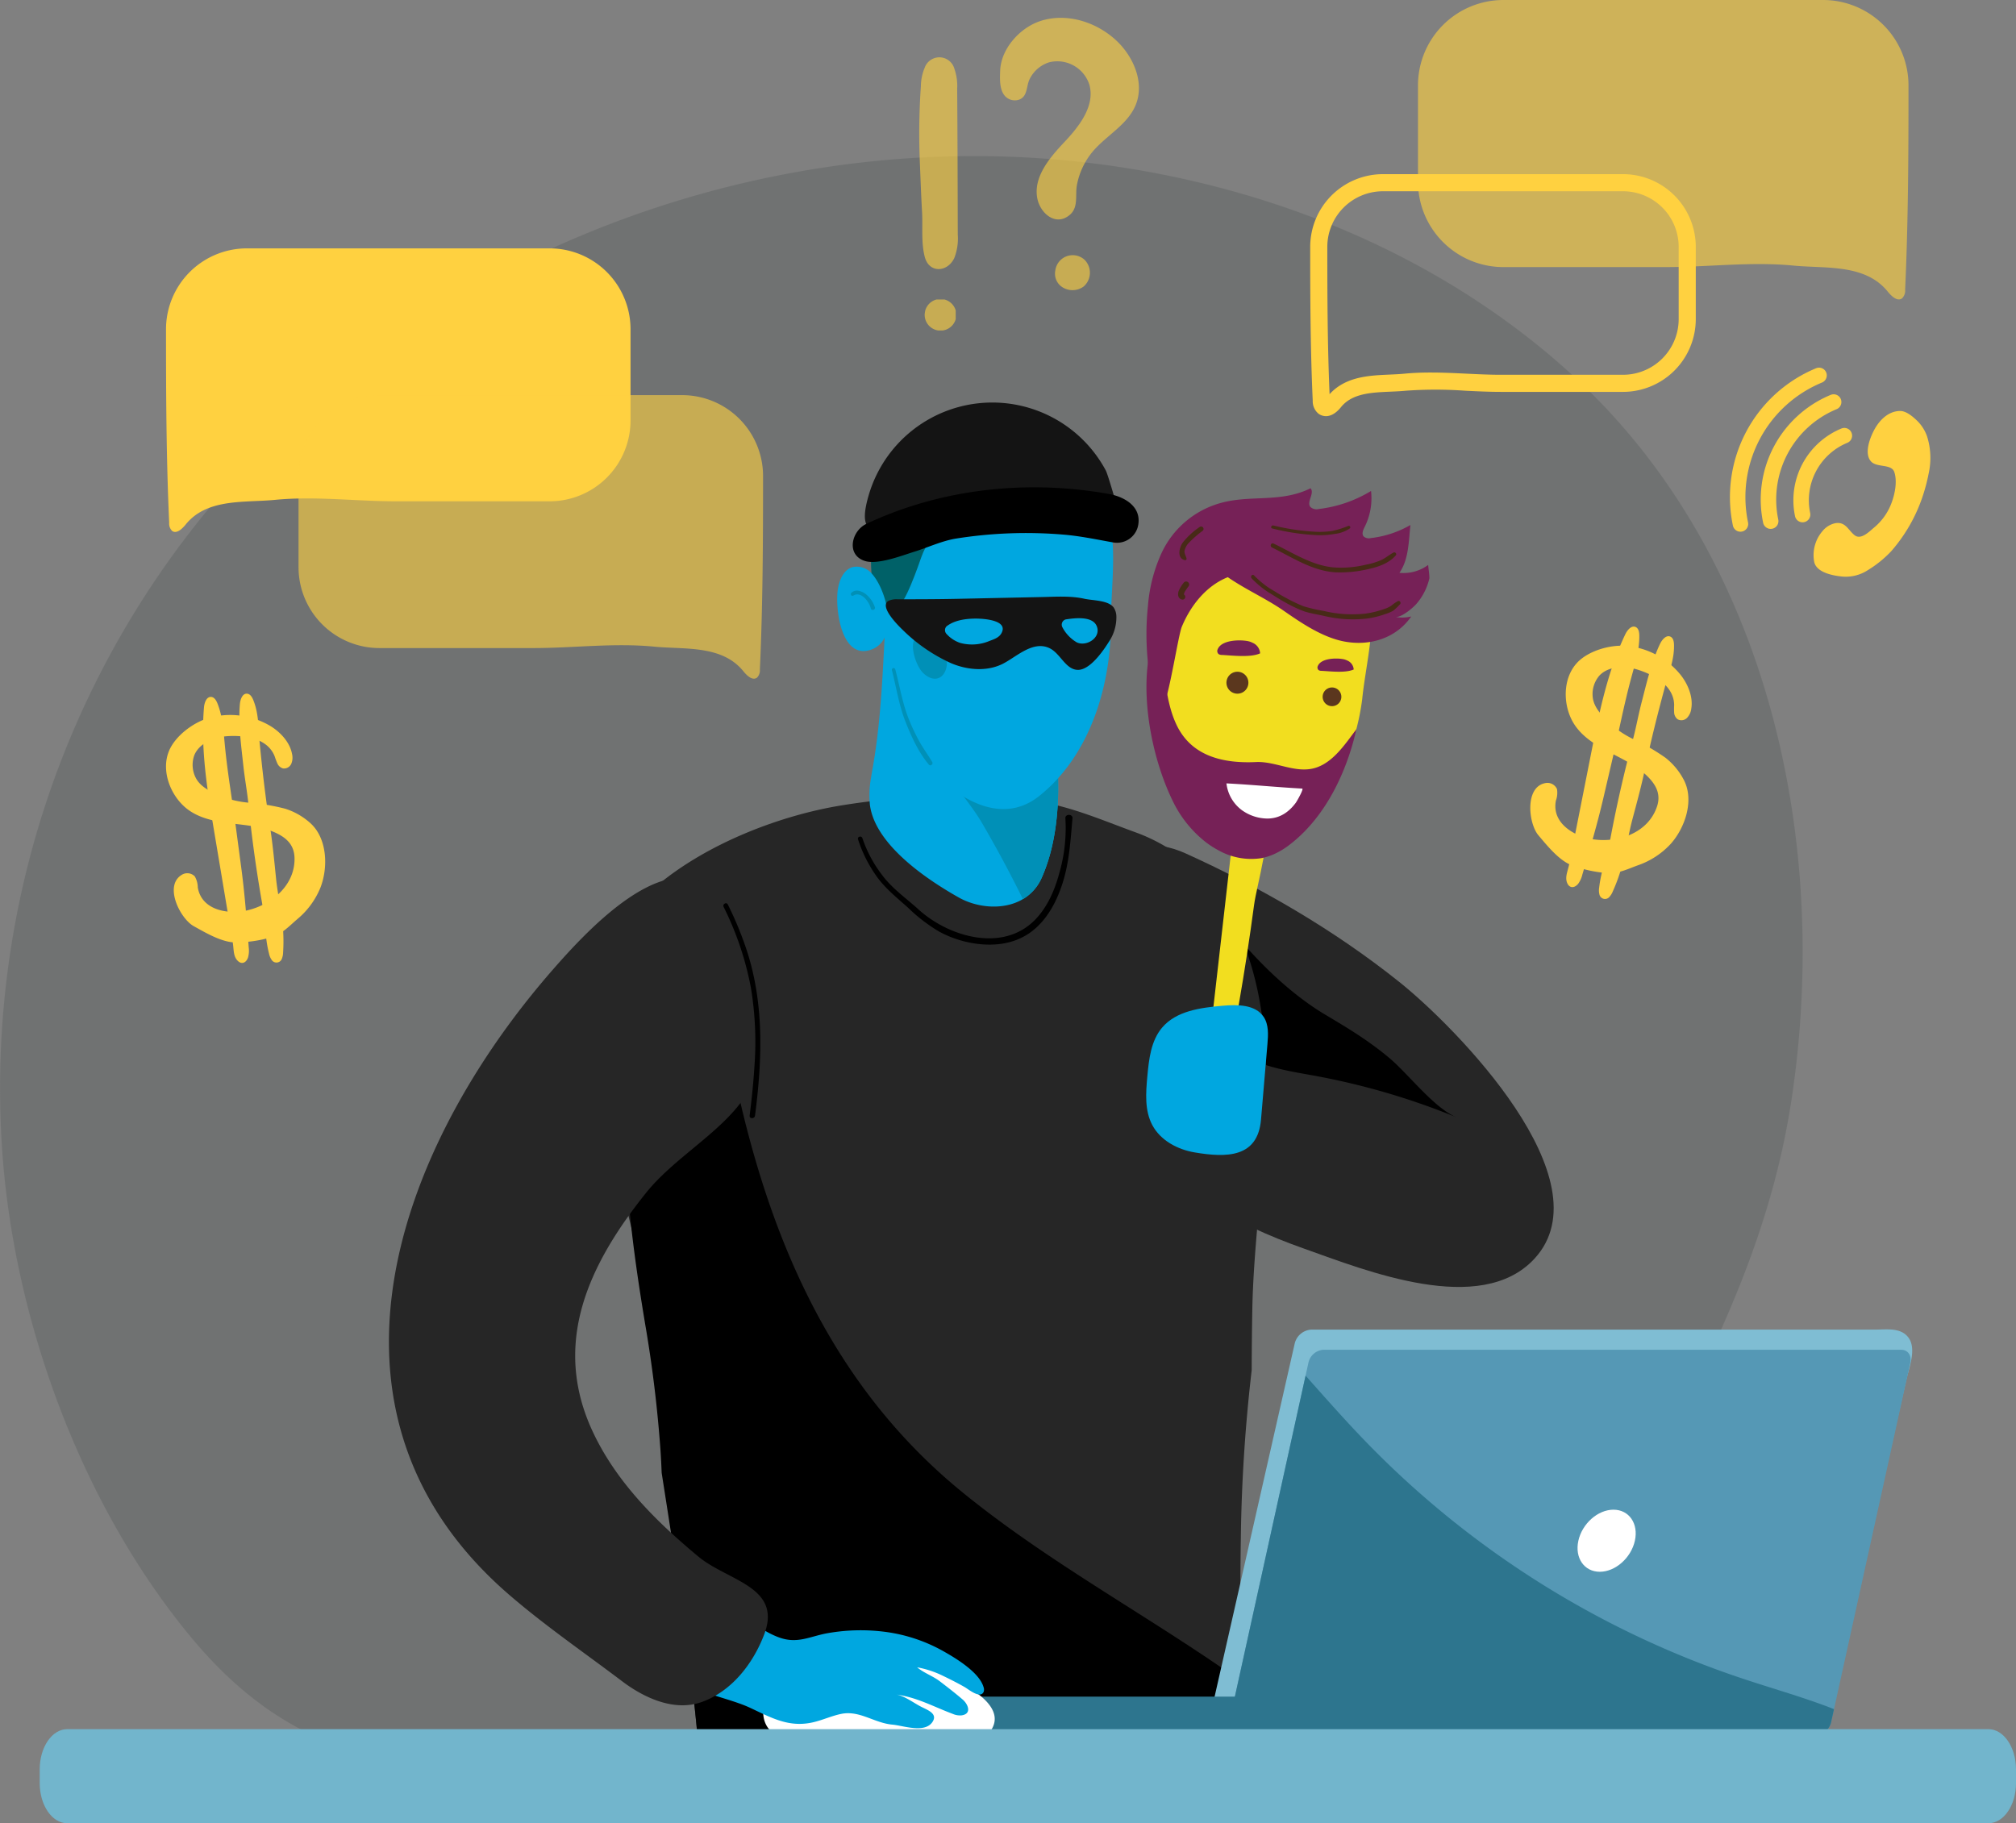 <svg id="Group_1670" data-name="Group 1670" xmlns="http://www.w3.org/2000/svg" xmlns:xlink="http://www.w3.org/1999/xlink" width="540.933" height="489.285" viewBox="0 0 540.933 489.285">
  <rect x="0" y="0" width="540.933" height="489.285" fill="#808080" stroke="none"/>
  <defs>
    <clipPath id="clip-path">
      <rect id="Rectangle_1443" data-name="Rectangle 1443" width="540.933" height="489.285" fill="none"/>
    </clipPath>
    <clipPath id="clip-path-2">
      <rect id="Rectangle_1442" data-name="Rectangle 1442" width="540.932" height="489.284" fill="none"/>
    </clipPath>
    <clipPath id="clip-path-3">
      <rect id="Rectangle_1436" data-name="Rectangle 1436" width="37.283" height="54.1" fill="none"/>
    </clipPath>
    <clipPath id="clip-path-4">
      <rect id="Rectangle_1437" data-name="Rectangle 1437" width="9.347" height="9.338" fill="none"/>
    </clipPath>
    <clipPath id="clip-path-5">
      <rect id="Rectangle_1438" data-name="Rectangle 1438" width="10.341" height="56.828" fill="none"/>
    </clipPath>
    <clipPath id="clip-path-6">
      <rect id="Rectangle_1439" data-name="Rectangle 1439" width="8.327" height="8.299" fill="none"/>
    </clipPath>
    <clipPath id="clip-path-7">
      <rect id="Rectangle_1440" data-name="Rectangle 1440" width="131.615" height="80.358" fill="none"/>
    </clipPath>
    <clipPath id="clip-path-8">
      <rect id="Rectangle_1441" data-name="Rectangle 1441" width="124.639" height="76.096" fill="none"/>
    </clipPath>
  </defs>
  <g id="Group_1669" data-name="Group 1669" clip-path="url(#clip-path)">
    <g id="Group_1668" data-name="Group 1668" transform="translate(0 0.001)">
      <g id="Group_1667" data-name="Group 1667" clip-path="url(#clip-path-2)">
        <path id="Path_11674" data-name="Path 11674" d="M.683,395.622A244.039,244.039,0,0,1,58.876,218.651c55.283-64.51,143.538-98.312,228.084-89.96,49.842,4.924,98.919,24.18,135.679,58.2,52.263,48.365,68.4,125.027,58.113,193.42-5.47,36.381-19.911,65.662-36.4,97.848-18.427,35.975-46.2,51.024-79.461,73.7-20.793,14.178-44.654,11.585-68.8,10.951q-58.177-1.526-116.352-3.138c-51.407-1.386-91.138,10.421-128.631-34.937C22.021,489.538,4.1,440.9.683,395.622" transform="translate(0 -85.553)" fill="#707272"/>
        <path id="Path_11675" data-name="Path 11675" d="M901.262,763.178c9.653,19,27.692,28.743,47.027,35.58,16.393,5.8,47.252,18.319,61.7,2.643,19.36-21-21.012-62.085-36.425-74.372-17.407-13.877-36.806-25.127-57.05-34.319-8.786-3.989-15.554-2.566-19.694,6.91-10.105,23.13-5.5,44,4.438,63.557" transform="translate(-598.254 -463.631)" fill="#262626"/>
        <path id="Path_11676" data-name="Path 11676" d="M984.2,729.481c6.114,9.6-3.018,24.866,3.26,36.421,5.123,9.428,16.964,10.828,26.291,12.554a191.8,191.8,0,0,1,37.841,11.129c-6.1-2.5-12.942-11.626-18.1-15.952-5.63-4.725-11.06-7.973-17.225-11.643-12.255-7.3-24.458-20.553-32.072-32.51" transform="translate(-660.715 -489.718)"/>
        <path id="Path_11677" data-name="Path 11677" d="M655.445,899.425c-.13-7.908.317-15.811.651-23.709.365-8.642.257-17.286.41-25.933a437.073,437.073,0,0,1,2.922-45.614q.022-8.127.166-16.253c.644-35.052,11.137-73.9-5.9-106.149A47.155,47.155,0,0,0,628.458,659.9c-9.684-3.505-18.756-7.62-29.146-8.714a188.433,188.433,0,0,0-49.86,1.4c-16.715,2.711-36.286,10.308-49.735,21.649-9.073,7.65-18.5,23.815-17.671,36.513,1.058,16.214,5.272,31.341,8.972,47q.5,2.1,1,4.214c1.017,4.206,2.047,8.413,3.064,12.627q1.017,4.206,2.006,8.428.913,3.885,1.763,7.786c.048.222.1.45.145.679a266.75,266.75,0,0,1,5.456,34.192,215.183,215.183,0,0,1,.34,29.826c3.013,19.982,5.692,40.021,6.989,60.172,27.15-.2,84.506.507,89.807.507,10.378,0,42.357,4.488,55.3-.905a91.516,91.516,0,0,1-1.447-15.853" transform="translate(-323.574 -436.466)" fill="#262626"/>
        <path id="Path_11678" data-name="Path 11678" d="M669.689,954.6c-.067-4.109.022-8.217.169-12.324-.6-.5-1.2-.971-1.805-1.389-23.823-16.57-49.547-30.467-72.036-48.808-34.525-28.157-51.434-67.042-60.716-109.831-3.154-14.516-4.348-33.306-13.365-43.557-2.737-3.114-5.24-5.107-7.475-5.918-4.675-1.712-8.194,1.7-10.227,10.686a42.22,42.22,0,0,0-.909,6.871c-.713,12.339,2.219,28.11,2.166,39.328-.09,19.882,2.086,37.018,5.272,56.324.037.221.074.45.111.679a343.517,343.517,0,0,1,4.168,34.191q.2,3.018.314,6.039c4.293,27.509,8.743,55.088,10.6,82.876,3.893-.564,7.795-1.191,11.862-1.8,13.581-2.029,28.352.6,42.107.393a414.513,414.513,0,0,0,88.168-10.87c.549-.129,1.107-.266,1.659-.424-.027-.822-.05-1.645-.064-2.469" transform="translate(-337.819 -491.644)"/>
        <path id="Path_11679" data-name="Path 11679" d="M588.887,855.362c-.09-.447-.188-.9-.291-1.357,0-.09-.013-.184-.021-.274Z" transform="translate(-395.124 -573.129)" fill="#327693"/>
        <path id="Path_11680" data-name="Path 11680" d="M755.978,514.068a12.37,12.37,0,0,1-5.055,5.759c-5.148,3.058-12.259,2.348-17.174-.42-7.777-4.38-22.505-13.89-23.882-24.931a26.29,26.29,0,0,1,.312-7.246c.152-.982.328-1.965.5-2.938,2.886-16.622,2.7-32.958,4.1-49.67.417-4.992,3.6-25.422,11.128-18.176,5.765,5.55,6.8,14.948,10.59,21.975,4.314,8,9.576,15.251,14.248,22.962,3.226,5.322,6.4,10.822,8.172,16.836a34.279,34.279,0,0,1,1.439,8.764c.265,9.126-.721,18.845-4.372,27.083" transform="translate(-476.459 -278.539)" fill="#00a7e0"/>
        <path id="Path_11681" data-name="Path 11681" d="M783.133,628.4a12.37,12.37,0,0,1-5.055,5.759q-5.2-10.568-11.108-20.658c-4.376-7.483-16.074-19.444-16.788-28.195,4.384-.777,9.72,3.7,14.124,5.1a47.949,47.949,0,0,0,15.855,2.259c1.966-.054,3.948-.232,5.905-.111a34.281,34.281,0,0,1,1.439,8.764c.265,9.126-.722,18.845-4.372,27.083" transform="translate(-503.614 -392.87)" fill="#0090b7"/>
        <path id="Path_11682" data-name="Path 11682" d="M783.144,421.347a76,76,0,0,1-.573,9.305c-1.571,12.727-6.435,25.215-15.182,33.932-.141.138-.279.277-.421.412-.175.168-.351.333-.527.5q-1.282,1.21-2.671,2.3c-6.086,4.782-12.988,4.108-19.415.485a18.578,18.578,0,0,1-2.1-1.385c-4.646-3.5-8.906-9.476-11.872-14.09-4.3-6.686-4.979-14.107-6.34-21.863a99.9,99.9,0,0,1-1.334-10.8c-.817-12.684,1.379-25.491,11.327-34.2a29.72,29.72,0,0,1,18.987-7.266c7.13-.13,14.924-1.188,21.266,2.934a20.088,20.088,0,0,1,8.616,12.6c1.736,8.345.237,18.569.234,27.126" transform="translate(-485.07 -254.073)" fill="#00a7e0"/>
        <path id="Path_11683" data-name="Path 11683" d="M717.757,396.259l-3.584.3c-4.184.354-3.337-21.932-2.746-24.622,1.877-8.543,7.505-19.264,15.467-23.7,6.3-3.507,47.167,3.718,40.719,15.4-1.033,1.872-3.253,2.682-5.286,3.344-8.288,2.7-16.613,5.758-25.007,7.354-6.125,1.165-10.311,1.347-12.792,8.22-.672,1.864-4.574,13.513-6.771,13.7" transform="translate(-477.265 -233.186)" fill="#006168"/>
        <path id="Path_11684" data-name="Path 11684" d="M692.857,464.587a5.327,5.327,0,0,0-5.34-1.859c-2.286.716-3.415,3.287-3.837,5.645-.905,5.062.779,19.392,8.885,16.487,7.669-2.748,4.216-15.83.291-20.273" transform="translate(-458.822 -310.521)" fill="#00a7e0"/>
        <path id="Path_11685" data-name="Path 11685" d="M695.266,483.523c2.025-1.285,4.261,1.637,4.68,3.447.165.713,1.282.411,1.1-.3a7.553,7.553,0,0,0-2.672-3.709,4.747,4.747,0,0,0-1.973-.768,2.127,2.127,0,0,0-1.6.532c-.5.327-.039,1.125.469.8" transform="translate(-466.29 -323.693)" fill="#0090b7"/>
        <path id="Path_11686" data-name="Path 11686" d="M747.963,528.833c1.043,1.046,2.522,1.893,3.947,1.506,1.632-.442,2.467-2.322,2.491-4.013a7.63,7.63,0,0,0-4.6-6.982c-6.945-2.865-4.462,6.856-1.836,9.489" transform="translate(-500.329 -348.297)" fill="#0090b7"/>
        <path id="Path_11687" data-name="Path 11687" d="M700.406,671.893A36.114,36.114,0,0,0,705.514,682c2.329,3.2,5.332,5.564,8.253,8.189a44.431,44.431,0,0,0,8.352,6.432,29.1,29.1,0,0,0,9.918,3.269c5.429.753,10.947-.046,15.314-3.551,3.929-3.154,6.361-7.812,7.887-12.531,1.85-5.719,2.184-11.62,2.707-17.559.108-1.224-2.008-1.229-1.905,0a43.371,43.371,0,0,1-1.608,14.633c-1.232,4.591-3.194,9.207-6.572,12.642-8.643,8.791-23.1,4.558-31.207-2.8-2.968-2.694-6.338-5.091-8.926-8.169a34.453,34.453,0,0,1-6.153-10.981c-.252-.732-1.412-.425-1.169.322" transform="translate(-470.177 -446.65)"/>
        <path id="Path_11688" data-name="Path 11688" d="M728.116,546.088c1.177,4.61,1.87,9.321,3.619,13.77,1.563,3.978,3.523,8.268,6.293,11.558.426.506,1.228-.145.9-.7-1.113-1.888-2.414-3.645-3.475-5.57a52.466,52.466,0,0,1-2.928-6.236c-1.648-4.223-2.348-8.71-3.516-13.072a.465.465,0,0,0-.9.247" transform="translate(-488.79 -366.215)" fill="#0090b7"/>
        <path id="Path_11689" data-name="Path 11689" d="M719.272,380.01c-1.593,1.541-3.374,3.045-4.432,5.031-.8,1.507-1.232,4.5,1.093,4.9.286.049.625-.184.511-.511-.25-.722-.827-1.361-.814-2.147a4.793,4.793,0,0,1,1.086-2.51A29.3,29.3,0,0,1,720.257,381c.641-.631-.34-1.609-.985-.985" transform="translate(-479.459 -254.976)" fill="#472a17"/>
        <path id="Path_11690" data-name="Path 11690" d="M732.654,412.082a9.972,9.972,0,0,0-1.213,2.508c-.27,1.05.013,2.324,1.295,2.4a.788.788,0,0,0,.552-1.333c-.222-.178-.232-.134-.246-.316a2.089,2.089,0,0,1,.259-.853,13.8,13.8,0,0,1,.852-1.528.869.869,0,0,0-1.5-.877" transform="translate(-490.971 -276.361)" fill="#472a17"/>
        <path id="Path_11691" data-name="Path 11691" d="M776.19,364.477c-.426-.119-4.646-15.838-5.521-17.432a34.549,34.549,0,0,0-63.627,6.8c-3.341,11.533,2.1,10.121,11.247,8.2,19.065-4,39.189-2.8,57.9,2.431" transform="translate(-473.988 -220.837)" fill="#141414"/>
        <path id="Path_11692" data-name="Path 11692" d="M764.832,412.459q.682.124,1.366.244a5.78,5.78,0,0,0,6.6-5.091c.609-4.774-3.955-7.23-7.911-7.94-21.868-3.922-45.009-1.454-65.1,8.03-4.019,1.9-5.51,8.423-.279,9.976,3.423,1.016,9.877-1.491,13.162-2.515,3.7-1.151,7.432-2.932,11.272-3.539a119.692,119.692,0,0,1,28.948-1.029c4.062.351,7.984,1.146,11.945,1.865" transform="translate(-467.338 -267.109)"/>
        <path id="Path_11693" data-name="Path 11693" d="M723.161,489.347a1.343,1.343,0,0,1,.8-1.123,5.158,5.158,0,0,1,2.343-.371c5.369-.009,10.614-.013,15.95-.125q11.4-.241,22.8-.482c3.693-.079,7.722-.356,11.357.457,2.283.51,6.505.367,7.921,2.411a4.512,4.512,0,0,1,.685,2.348,11.752,11.752,0,0,1-1.971,6.73c-1.517,2.432-5.1,7.684-8.4,7.6s-4.647-4.461-7.622-5.849c-4.487-2.094-8.968,2.5-12.618,4.285-4.323,2.114-9.659,1.571-13.954-.323a44.735,44.735,0,0,1-12.587-8.66c-.836-.8-4.906-4.713-4.706-6.9m47.392,6.047a10.159,10.159,0,0,0,3.83,4.013c2.6,1.247,6.609-1.256,5.377-4.324-1.14-2.837-6.01-2.179-8.336-1.829a1.465,1.465,0,0,0-.87,2.139m-31.094,1.769a8.56,8.56,0,0,0,3.695,2.412,12.058,12.058,0,0,0,7.824-.546c1.229-.459,2.552-.887,3.2-2.068,1.98-3.591-5.064-3.944-7.028-3.926-2.6.025-5.582.426-7.694,2.069a1.468,1.468,0,0,0,0,2.06" transform="translate(-485.47 -327.027)" fill="#141414"/>
        <path id="Path_11694" data-name="Path 11694" d="M990.374,735.259c-3.659-7.3-2.821-15.948-1.9-24.062q2.814-24.679,5.628-49.358c.672-5.9,5.1-10.339,8.05-3.932,2.415,5.249-1.855,18.881-2.611,24.55q-3.544,26.568-9.171,52.8" transform="translate(-663.054 -439.559)" fill="#f2de1f"/>
        <path id="Path_11695" data-name="Path 11695" d="M966.516,851.413q.862-10.134,1.725-20.269c.212-2.489.372-5.193-1.006-7.275-2.211-3.341-7.021-3.357-11.012-3.005-5.9.521-12.436,1.358-16.256,5.883-2.978,3.528-3.528,8.442-3.95,13.04-.409,4.45-.763,9.2,1.346,13.135,2.2,4.1,6.741,6.523,11.328,7.3,8.7,1.48,16.956,1.394,17.825-8.813" transform="translate(-628.161 -550.966)" fill="#00a7e0"/>
        <path id="Path_11696" data-name="Path 11696" d="M997.806,483.525a62.211,62.211,0,0,1-12.474,30.3c-4.983,6.151-12.813,10.61-20.637,9.407-7.052-1.084-12.809-6.557-16.1-12.89-5.1-9.832-7.118-22.7-6.708-33.65.443-11.838,3.693-23.5,13.741-30.634a27.7,27.7,0,0,1,18.292-4.939c6.624.554,13.949.313,19.439,4.735a18.719,18.719,0,0,1,6.794,12.5c.819,7.9-1.539,17.239-2.352,25.173" transform="translate(-632.279 -296.066)" fill="#f2de1f"/>
        <path id="Path_11697" data-name="Path 11697" d="M943.179,446.213c-1.077,5.45-2.251,10.943-3.049,10.929-2.147-.038-3.43-8.808-3.653-10.446a72.636,72.636,0,0,1-.146-16.444,41.822,41.822,0,0,1,3.589-14.059,24.788,24.788,0,0,1,15.914-13.571c8.121-2.264,16.077.022,24.127-3.948,1.171,1.312-1.138,3.643-.04,5.016a2.5,2.5,0,0,0,2.3.536,34.707,34.707,0,0,0,13.97-4.832,17.1,17.1,0,0,1-1.706,9.643c-.412.817-.873,1.867-.279,2.563a2.153,2.153,0,0,0,1.923.436,27.505,27.505,0,0,0,10.635-3.509c-.492,4.285-.4,9.162-2.952,12.836a11.149,11.149,0,0,0,7.711-2.116c.088,1.187.327,2.386.327,3.567a15.855,15.855,0,0,1-3.31,6.675c-.911,1.145-4.258,3.995-5.827,3.7a10.134,10.134,0,0,0,4.267-.116c-4.079,5.9-11.191,8.036-18.062,6.7-5.754-1.115-11.327-4.874-16.074-8.175-4.819-3.351-10.216-5.7-15.085-9.068-5.764,2.3-9.946,7.556-12.333,13.285-.482,1.156-1.327,5.759-2.242,10.395" transform="translate(-628.316 -267.639)" fill="#762157"/>
        <path id="Path_11698" data-name="Path 11698" d="M1003.19,523.5a4.808,4.808,0,0,0-1.239-.428c-2.231-.428-7.089-.342-8.105,2.2a1.106,1.106,0,0,0,.248,1.27,1.627,1.627,0,0,0,.927.239c2.81.146,7.632.754,10.226-.43a3.3,3.3,0,0,0-2.057-2.847" transform="translate(-667.128 -351.02)" fill="#762157"/>
        <path id="Path_11699" data-name="Path 11699" d="M1026.66,666.1a1.727,1.727,0,0,1,.767-.035c.463.163.845.3,1.279-.049a.832.832,0,0,0,.227-.968,1.611,1.611,0,0,0-1.236-.786,3.643,3.643,0,0,0-1.337.062.9.9,0,0,0,.3,1.776" transform="translate(-688.536 -445.911)" fill="#e0795a"/>
        <path id="Path_11700" data-name="Path 11700" d="M942.751,587.953c.655,4.386.851,8.819,2.051,13.11a38.993,38.993,0,0,0,4.74,11.312c.347.509,1.152-.018.9-.56-.852-1.856-1.893-3.609-2.694-5.494a48.981,48.981,0,0,1-2.124-6.059c-1.128-4.072-1.352-8.3-2.022-12.454a.433.433,0,0,0-.854.144" transform="translate(-632.887 -394.377)" fill="#e0795a"/>
        <path id="Path_11701" data-name="Path 11701" d="M1038,429.8a59.947,59.947,0,0,0,11.974,1.791,21.594,21.594,0,0,0,4.729-.312,9.108,9.108,0,0,0,4.114-1.481.4.4,0,0,0-.417-.672,24.394,24.394,0,0,1-4.212,1.326,22.152,22.152,0,0,1-4.78.221A60.13,60.13,0,0,1,1038.312,429c-.534-.13-.854.674-.314.807" transform="translate(-696.644 -287.986)" fill="#472a17"/>
        <path id="Path_11702" data-name="Path 11702" d="M1037.705,444.728c5.483,2.662,10.845,6.316,17.114,6.666a32.815,32.815,0,0,0,8.928-.914c2.616-.572,5.389-1.563,7.2-3.649.329-.379-.18-.978-.613-.752-1.118.584-2.076,1.417-3.214,1.976a18.384,18.384,0,0,1-4.235,1.292,27.881,27.881,0,0,1-8.775.712c-5.812-.573-10.84-3.941-15.992-6.392-.665-.316-1.067.745-.413,1.062" transform="translate(-696.412 -297.805)" fill="#472a17"/>
        <path id="Path_11703" data-name="Path 11703" d="M968.254,429.984a20.193,20.193,0,0,0-4.585,4.245c-.887,1.321-1.569,4.06.549,4.647.261.072.6-.111.523-.426-.164-.694-.638-1.341-.552-2.068a4.47,4.47,0,0,1,1.245-2.224,27.3,27.3,0,0,1,3.641-3.166.65.65,0,0,0-.82-1.007" transform="translate(-646.36 -288.562)" fill="#472a17"/>
        <path id="Path_11704" data-name="Path 11704" d="M963.279,475.047a9.281,9.281,0,0,0-1.361,2.21c-.35.948-.208,2.156.973,2.347a.735.735,0,0,0,.638-1.184c-.189-.187-.2-.147-.2-.316a1.949,1.949,0,0,1,.321-.766,12.824,12.824,0,0,1,.934-1.336.81.81,0,0,0-1.307-.954" transform="translate(-645.646 -318.693)" fill="#472a17"/>
        <path id="Path_11705" data-name="Path 11705" d="M1021.478,470.325a25.823,25.823,0,0,0,4.432,3.694c1.5.871,2.919,1.855,4.449,2.673a33.841,33.841,0,0,0,5.168,2.453c1.713.568,3.567.837,5.328,1.233a33.172,33.172,0,0,0,11.647.7,24.084,24.084,0,0,0,4.908-1.219,9.616,9.616,0,0,0,2.093-.908,16.934,16.934,0,0,0,1.735-1.649c.432-.381.005-1.156-.548-.883a10.07,10.07,0,0,0-1.673,1.164,7.15,7.15,0,0,1-2.014.958,24.5,24.5,0,0,1-5.165,1.244,32.99,32.99,0,0,1-11.052-.739,41.829,41.829,0,0,1-5.417-1.256,40.763,40.763,0,0,1-4.587-2.183c-1.58-.822-3.081-1.8-4.617-2.7a26.074,26.074,0,0,1-4.082-3.413c-.494-.444-1.083.387-.6.828" transform="translate(-685.622 -315.1)" fill="#472a17"/>
        <path id="Path_11706" data-name="Path 11706" d="M992.28,542.5c-2.662,11.651-8.206,23.133-17.141,30.387-.144.115-.286.23-.429.343-.179.139-.357.275-.536.412a20.475,20.475,0,0,1-4.023,2.41,15.524,15.524,0,0,1-3.569,1.1,17.924,17.924,0,0,1-11.288-2.113,24.444,24.444,0,0,1-3.673-2.386,31.319,31.319,0,0,1-8.713-11.035c-5.992-12.315-9.6-31.788-4.645-44.978,1.484,3.994,2,8.269,2.607,12.486s1.331,8.488,3.182,12.325c4.077,8.45,12.673,10.287,21.3,9.881,5.334-.251,10.751,3.232,16.057,1.507,4.776-1.553,7.958-6.515,10.868-10.336" transform="translate(-628.314 -346.829)" fill="#762157"/>
        <path id="Path_11707" data-name="Path 11707" d="M1004.665,639.827q-1.72-.111-3.439-.2a10.388,10.388,0,0,0,4.19,7.218,11.871,11.871,0,0,0,6.851,2.216c3.211-.021,5.682-1.686,7.565-4.232.265-.358,2.231-3.783,1.718-3.811-5.64-.3-11.262-.829-16.885-1.193" transform="translate(-672.146 -429.398)" fill="#fff"/>
        <path id="Path_11708" data-name="Path 11708" d="M1083.527,538.224a4.06,4.06,0,0,0-1.048-.362c-1.886-.362-5.992-.289-6.851,1.856a.934.934,0,0,0,.21,1.074,1.375,1.375,0,0,0,.784.2c2.376.123,6.452.637,8.644-.364a2.788,2.788,0,0,0-1.739-2.406" transform="translate(-722.04 -360.969)" fill="#762157"/>
        <path id="Path_11709" data-name="Path 11709" d="M989.535,1194.263h159.228a4.875,4.875,0,0,0,4.4-3.781l3.14-13.846,7.116-31.371,7.644-33.7q1.41-6.216,2.82-12.432c.753-3.319,2.81-8.379.7-11.4-2.05-2.934-6.066-2.253-9.113-2.253H1014.209a4.875,4.875,0,0,0-4.4,3.781l-22.958,101.218c-.474,2.088.729,3.781,2.686,3.781" transform="translate(-662.425 -728.665)" fill="#7fbdd3"/>
        <path id="Path_11710" data-name="Path 11710" d="M1024.59,1105.571l-21.231,96.391c-.425,1.929.653,3.49,2.408,3.49h155.146a4.408,4.408,0,0,0,3.946-3.49l21.231-96.391c.425-1.928-.653-3.49-2.409-3.49H1028.535a4.408,4.408,0,0,0-3.945,3.49" transform="translate(-673.516 -739.852)" fill="#5598b5"/>
        <path id="Path_11711" data-name="Path 11711" d="M1288.072,1240.971c-1.013,4.6,1.56,8.33,5.748,8.33s8.4-3.73,9.417-8.33-1.56-8.33-5.748-8.33-8.4,3.729-9.417,8.33" transform="translate(-864.565 -827.501)" fill="#fff"/>
        <path id="Path_11712" data-name="Path 11712" d="M1023.831,1123.187l-20.471,92.944c-.425,1.928.653,3.49,2.408,3.49h155.146a4.409,4.409,0,0,0,3.946-3.49l.758-3.441c-7.613-3.007-15.639-5.259-23.47-7.85a251.291,251.291,0,0,1-101.286-63.026c-5.854-6-11.438-12.321-17.029-18.626" transform="translate(-673.516 -754.022)" fill="#2d758e"/>
        <path id="Path_11713" data-name="Path 11713" d="M711.412,1395.575h92.945c3.946,0,7.146-2.3,7.146-5.144s-3.2-5.144-7.146-5.144H711.412c-3.946,0-7.146,2.3-7.146,5.144s3.2,5.144,7.146,5.144" transform="translate(-472.79 -929.976)" fill="#2d758e"/>
        <path id="Path_11714" data-name="Path 11714" d="M641.356,1357.418c.745-.047,1.49-.1,2.233-.155,3.774-.3,6.831-2.093,10.3-2.742s7.587.8,10.875,1.76c5.216,1.529,26.821,9.376,18.569,18.363-1.464,1.594-3.656,2.271-5.765,2.755-10.079,2.314-19.678-.128-29.685.972-7.234.8-18.314,1.123-23.375-5.271-2.127-2.687-1.754-6.791.244-9.575s5.287-4.4,8.625-5.173a48.788,48.788,0,0,1,7.977-.934" transform="translate(-418.286 -909.213)" fill="#fff"/>
        <path id="Path_11715" data-name="Path 11715" d="M552.836,1306.131a31.032,31.032,0,0,1,3.97,2.318c3.527,2.4,6.883,5.183,10.9,6.624,4.734,1.7,7.912-.127,12.405-1.051a51.066,51.066,0,0,1,15.9-.48,43.282,43.282,0,0,1,15.377,5.007c3.5,1.951,10.008,5.81,11.156,9.872a1.811,1.811,0,0,1,0,1.276c-.936,1.917-4.08-.745-5.046-1.3-1.959-1.12-3.978-2.13-6.009-3.112a26.341,26.341,0,0,0-6.779-2.207c1.855,1.549,4.183,2.3,6.074,3.739,2.039,1.555,4.289,3.3,6.183,4.937,1.38,1.189,2.531,3.822-.341,4.217a4.8,4.8,0,0,1-2.307-.378c-5.2-1.941-9.676-4.489-15.255-5.217,2.014.263,4.6,2.141,6.377,3.1,1.844,1,4.965,1.925,3.371,4.284-2.085,3.084-7.844.953-10.7.7-4.928-.428-8.812-3.9-13.777-2.884-2.556.525-4.953,1.651-7.495,2.243-6.584,1.532-11.358-1.279-17.012-3.909-7.535-3.5-21.062-4.775-24.677-13.493A11.12,11.12,0,0,1,538.1,1307.5c4.632-4.2,9.823-3.732,14.737-1.37" transform="translate(-358.627 -875.637)" fill="#00a7e0"/>
        <path id="Path_11716" data-name="Path 11716" d="M322.416,870.341c4.9,13.784,13.678,26.884,27.282,38.644,9.655,8.346,20.2,15.574,30.366,23.263,6.117,4.625,14.108,8.171,21.336,5.606,8.107-2.877,13.85-10.343,16.814-18.164,4.87-12.849-9.749-14.3-17.669-20.883-11.3-9.386-22.03-20.029-28.332-33.508-11.177-23.906-.9-45.089,14.237-64.029C393.937,791.9,406.162,785.3,412.626,776c8.605-12.377,5.012-33.383-1.152-45.731a64.322,64.322,0,0,0-4.065-6.985c-12.7-19.022-36.888,7.73-45.653,17.718-31.98,36.448-54.652,86.239-39.34,129.34" transform="translate(-213.159 -481.085)" fill="#262626"/>
        <path id="Path_11717" data-name="Path 11717" d="M590.6,738.473a82.738,82.738,0,0,1,7.31,21.67,88.875,88.875,0,0,1,.953,21.134c-.273,4.415-.736,8.815-1.284,13.2-.115.921,1.325.908,1.443,0,1.919-14.815,2.494-29.723-2.144-44.119a92.713,92.713,0,0,0-5.159-12.542c-.369-.749-1.483-.093-1.119.654" transform="translate(-396.433 -495.094)"/>
        <path id="Path_11718" data-name="Path 11718" d="M562.691,1422.595v3.711c0,5.946-3.307,10.768-7.388,10.768H39.8c-4.078,0-7.385-4.822-7.385-10.768v-3.711c0-5.946,3.307-10.772,7.385-10.772H555.3c4.081,0,7.388,4.826,7.388,10.772" transform="translate(-21.759 -947.79)" fill="#72b5cc"/>
        <g id="Group_1651" data-name="Group 1651" transform="translate(268.319 4.785)" opacity="0.61">
          <g id="Group_1650" data-name="Group 1650">
            <g id="Group_1649" data-name="Group 1649" clip-path="url(#clip-path-3)">
              <path id="Path_11719" data-name="Path 11719" d="M826.981,15.485c7.037-2.416,15.173.085,20.6,5.171,4.7,4.4,7.651,11.463,5.144,17.4-2.209,5.227-7.815,8.061-11.486,12.388a19.615,19.615,0,0,0-4.229,8.933c-.538,2.771.5,6.058-1.976,8.1-3.792,3.133-7.886-.517-8.658-4.446-1.128-5.736,3.289-10.923,7.3-15.177s8.235-9.716,6.664-15.347a9.036,9.036,0,0,0-10.733-6.03,8.758,8.758,0,0,0-5.273,4.487c-.976,1.9-.475,4.7-2.878,5.563a3.581,3.581,0,0,1-3.63-.855c-1.669-1.652-1.5-4.772-1.423-6.916.214-5.875,5.211-11.426,10.576-13.269" transform="translate(-816.36 -14.557)" fill="#ffd140"/>
            </g>
          </g>
        </g>
        <g id="Group_1654" data-name="Group 1654" transform="translate(283.104 68.535)" opacity="0.61">
          <g id="Group_1653" data-name="Group 1653">
            <g id="Group_1652" data-name="Group 1652" clip-path="url(#clip-path-4)">
              <path id="Path_11720" data-name="Path 11720" d="M861.4,212.6a4.7,4.7,0,0,1,7.9-2.849,4.915,4.915,0,0,1-.281,7.105,5.038,5.038,0,0,1-6.222-.173,4.3,4.3,0,0,1-1.4-4.083" transform="translate(-861.343 -208.518)" fill="#ffd140"/>
            </g>
          </g>
        </g>
        <g id="Group_1657" data-name="Group 1657" transform="translate(246.648 15.381)" opacity="0.61">
          <g id="Group_1656" data-name="Group 1656">
            <g id="Group_1655" data-name="Group 1655" clip-path="url(#clip-path-5)">
              <path id="Path_11721" data-name="Path 11721" d="M750.871,54.524a13.119,13.119,0,0,1,1.016-4.926,4.18,4.18,0,0,1,7.979.285,13.836,13.836,0,0,1,.745,5.327c.1,13.045.129,26.091.158,39.137a14.422,14.422,0,0,1-.95,6.356c-1.852,3.833-6.741,4.077-7.9-.329-1.024-3.885-.5-8.2-.736-12.194-.259-4.4-.4-8.812-.588-13.218a182.206,182.206,0,0,1,.279-20.438" transform="translate(-750.428 -46.799)" fill="#ffd140"/>
            </g>
          </g>
        </g>
        <g id="Group_1660" data-name="Group 1660" transform="translate(248.108 80.377)" opacity="0.61">
          <g id="Group_1659" data-name="Group 1659">
            <g id="Group_1658" data-name="Group 1658" clip-path="url(#clip-path-6)">
              <path id="Path_11722" data-name="Path 11722" d="M755.008,247.565a4.246,4.246,0,1,1-.131.783Z" transform="translate(-754.867 -244.549)" fill="#ffd140"/>
            </g>
          </g>
        </g>
        <g id="Group_1663" data-name="Group 1663" transform="translate(380.473 -0.001)" opacity="0.61">
          <g id="Group_1662" data-name="Group 1662">
            <g id="Group_1661" data-name="Group 1661" clip-path="url(#clip-path-7)">
              <path id="Path_11723" data-name="Path 11723" d="M1266.157,71.718c-2.662-.141-5.313-.2-7.8-.441-11.407-1.109-22.825.4-34.238.4h-43.607a22.925,22.925,0,0,1-22.925-22.925V22.928A22.926,22.926,0,0,1,1180.514,0h85.766a22.926,22.926,0,0,1,22.925,22.926c0,18.34-.066,36.488-.9,54.817a2.919,2.919,0,0,1-.826,2.325c-1.28.936-2.865-.6-3.863-1.832-4.306-5.32-10.912-6.172-17.459-6.52" transform="translate(-1157.589 -0.001)" fill="#ffd140"/>
            </g>
          </g>
        </g>
        <path id="Path_11724" data-name="Path 11724" d="M1073.834,207.127c1.086,0,2.5-.528,4.042-2.438,2.686-3.318,7.131-3.82,11.454-4.05.6-.032,1.195-.058,1.788-.084,1.38-.06,2.807-.123,4.169-.255a111.2,111.2,0,0,1,15.976.007c3.112.151,6.329.307,9.521.307h32.757a19.538,19.538,0,0,0,19.515-19.516V161.7a19.538,19.538,0,0,0-19.515-19.516h-64.425A19.538,19.538,0,0,0,1069.6,161.7c0,13.9.052,27.518.678,41.281a4.322,4.322,0,0,0,1.559,3.495,3.433,3.433,0,0,0,2,.653m28.134-11.71c-2.368,0-4.748.084-7.126.315-1.24.12-2.545.177-3.926.238-.607.027-1.219.054-1.831.086-4.91.261-10.432.907-14.291,5.177-.558-13.147-.606-26.209-.606-39.535a14.943,14.943,0,0,1,14.926-14.927h64.425a14.943,14.943,0,0,1,14.926,14.926v19.4a14.943,14.943,0,0,1-14.926,14.926h-32.757c-3.081,0-6.242-.153-9.3-.3-3.124-.151-6.308-.305-9.517-.305" transform="translate(-718.046 -95.45)" fill="#ffd140"/>
        <path id="Path_11725" data-name="Path 11725" d="M157.352,270.7c2.52-.134,5.031-.189,7.383-.418,10.8-1.05,21.615.381,32.423.381h41.3a21.71,21.71,0,0,0,21.71-21.71V224.5a21.71,21.71,0,0,0-21.71-21.71H157.235a21.71,21.71,0,0,0-21.71,21.711c0,17.368.062,34.553.852,51.911a2.765,2.765,0,0,0,.782,2.2c1.212.886,2.713-.567,3.658-1.735,4.078-5.038,10.334-5.845,16.534-6.174" transform="translate(-90.981 -136.138)" fill="#ffd140"/>
        <g id="Group_1666" data-name="Group 1666" transform="translate(80.108 106.037)" opacity="0.61">
          <g id="Group_1665" data-name="Group 1665">
            <g id="Group_1664" data-name="Group 1664" clip-path="url(#clip-path-8)">
              <path id="Path_11726" data-name="Path 11726" d="M346.542,390.533c-2.52-.134-5.031-.189-7.383-.418-10.8-1.05-21.615.381-32.423.381h-41.3a21.71,21.71,0,0,1-21.71-21.71V344.329a21.71,21.71,0,0,1,21.71-21.71h81.219a21.71,21.71,0,0,1,21.71,21.711c0,17.368-.062,34.553-.852,51.911a2.765,2.765,0,0,1-.782,2.2c-1.212.886-2.713-.568-3.658-1.735-4.078-5.038-10.334-5.845-16.534-6.174" transform="translate(-243.73 -322.619)" fill="#ffd140"/>
            </g>
          </g>
        </g>
        <path id="Path_11727" data-name="Path 11727" d="M188.783,254.4h86.663a.972.972,0,0,0,.972-.972v-2.149a.972.972,0,0,0-.972-.972H188.783a.972.972,0,0,0-.972.972v2.149a.972.972,0,0,0,.972.972" transform="translate(-126.082 -168.04)" fill="#ffd140"/>
        <path id="Path_11728" data-name="Path 11728" d="M188.783,287.089h86.663a.972.972,0,0,0,.972-.972v-2.149a.972.972,0,0,0-.972-.972H188.783a.972.972,0,0,0-.972.972v2.149a.972.972,0,0,0,.972.972" transform="translate(-126.082 -189.982)" fill="#ffd140"/>
        <path id="Path_11729" data-name="Path 11729" d="M1511.4,352.237a19.23,19.23,0,0,0-.438-9.828,10.891,10.891,0,0,0-2.645-4.2c-1.165-1.126-2.928-2.661-4.61-2.648-3.094.023-5.461,2.385-6.863,4.939-1.183,2.155-2.887,6.478-.913,8.618,1.565,1.7,5.478.58,6.232,2.833.965,2.884-.069,7.044-1.333,9.666a15.707,15.707,0,0,1-4.094,5.225c-1.272,1.059-3.507,3.405-5.219,2.063-1.741-1.365-2.4-3.66-5.138-3.239a6,6,0,0,0-3.45,2.09,9.877,9.877,0,0,0-2.27,8.266c.554,2.735,4.53,3.609,6.9,3.9a10.855,10.855,0,0,0,7.569-1.693,30.093,30.093,0,0,0,6.22-5.05,43.236,43.236,0,0,0,8.912-16.28,47.778,47.778,0,0,0,1.14-4.665" transform="translate(-993.881 -225.271)" fill="#ffd140"/>
        <path id="Path_11730" data-name="Path 11730" d="M1466.53,374.724a2.079,2.079,0,0,0,2.033-2.5,16.677,16.677,0,0,1,9.966-18.832,2.075,2.075,0,1,0-1.582-3.838,20.828,20.828,0,0,0-12.447,23.519,2.077,2.077,0,0,0,2.03,1.651" transform="translate(-982.858 -234.559)" fill="#ffd140"/>
        <path id="Path_11731" data-name="Path 11731" d="M1440.079,358.026a2.079,2.079,0,0,0,2.033-2.5,26.248,26.248,0,0,1,15.686-29.642,2.076,2.076,0,0,0-1.582-3.838,30.4,30.4,0,0,0-18.167,34.33,2.077,2.077,0,0,0,2.03,1.651" transform="translate(-964.965 -216.092)" fill="#ffd140"/>
        <path id="Path_11732" data-name="Path 11732" d="M1415.135,344.193a2.077,2.077,0,0,0,2.034-2.5,33.241,33.241,0,0,1,19.866-37.538,2.076,2.076,0,0,0-1.583-3.838,37.4,37.4,0,0,0-22.346,42.226,2.077,2.077,0,0,0,2.03,1.651" transform="translate(-948.135 -201.506)" fill="#ffd140"/>
        <path id="Path_11733" data-name="Path 11733" d="M1285.229,546.006c2.181-11.033,4.407-22.2,9.251-32.35.55-1.151,1.683-2.494,2.824-1.923.759.38.913,1.382.929,2.231.075,3.845-1.156,7.667-2.151,11.34-1.946,7.192-3.329,14.45-5.016,21.691l-2.449,10.516c-1.62,6.957-3.61,13.751-5.658,20.615a6.9,6.9,0,0,1-1.12,2.486c-1.04,1.26-2.426,1.24-3.007-.337-.463-1.256-.007-2.55.318-3.783.861-3.27,1.369-6.661,2.025-9.978l4.055-20.508" transform="translate(-858.377 -343.447)" fill="#ffd140"/>
        <path id="Path_11734" data-name="Path 11734" d="M1312.719,553.9q.811-3.276,1.681-6.536c.888-3.328,1.48-6.7,2.35-10.053,1.357-5.225,2.642-10.918,4.966-15.787.55-1.152,1.683-2.494,2.824-1.923.759.38.913,1.382.929,2.23.078,4.036-1.423,7.489-2.474,11.377-1.94,7.177-3.758,14.4-5.275,21.683-.965,4.629-2.211,9.192-3.428,13.759-1.1,4.148-1.671,8.406-2.806,12.525a46.3,46.3,0,0,1-2.452,6.786,4.733,4.733,0,0,1-.884,1.44,1.534,1.534,0,0,1-2.71-.7,4.6,4.6,0,0,1-.054-1.777c.49-4.483,2.161-8.632,2.98-12.993q1.4-7.485,3.125-14.906.6-2.566,1.227-5.123" transform="translate(-876.296 -348.733)" fill="#ffd140"/>
        <path id="Path_11735" data-name="Path 11735" d="M1261.912,531.722c-4.08,4.265-3.935,11.72-.867,16.525,2.271,3.557,6.08,5.8,9.823,7.745s7.666,3.815,10.495,6.946c1.977,2.188,2.87,4.527,1.935,7.378-2.283,6.965-10,9.793-16.872,8.892-5.152-.675-11.5-4.29-10.267-10.448a6.11,6.11,0,0,0,.29-3.061,2.8,2.8,0,0,0-3.2-1.6c-5.5,1.1-4.467,10.84-1.783,14,2.363,2.786,5.667,6.946,9.232,8.152a34.343,34.343,0,0,0,9.089,1.966c3.27.177,5.4-1,8.4-2.084a21.48,21.48,0,0,0,8.794-5.761c3.784-4.246,6.319-11.548,3.568-17.005a18.276,18.276,0,0,0-4.966-6.062,56.331,56.331,0,0,0-8.724-5.048,26.651,26.651,0,0,1-6.806-4.728c-1.664-1.709-3.544-3.664-3.964-6.1a7.588,7.588,0,0,1,1.794-6.261c2.587-2.646,7.014-2.544,10.287-1.5,4.4,1.406,9.667,4.3,9.714,9.5a18.321,18.321,0,0,0,0,2.047,2.383,2.383,0,0,0,.94,1.747,2.12,2.12,0,0,0,2.509-.374,4.285,4.285,0,0,0,1.137-2.434c.553-3.164-.879-6.589-2.8-9.046a21.119,21.119,0,0,0-14.421-7.826c-4.363-.436-10.267,1.222-13.343,4.436" transform="translate(-838.674 -353.934)" fill="#ffd140"/>
        <path id="Path_11736" data-name="Path 11736" d="M168.779,605.364c-1.857-11.093-3.72-22.326-2.773-33.533.107-1.271.693-2.928,1.963-2.8.844.087,1.342.97,1.658,1.759,1.427,3.57,1.626,7.581,1.994,11.369.72,7.416,1.99,14.694,2.97,22.065q.712,5.351,1.423,10.7c.942,7.08,1.481,14.14,1.989,21.284a6.9,6.9,0,0,1-.17,2.722c-.528,1.546-1.831,2.017-2.933.746-.877-1.011-.907-2.383-1.04-3.651-.349-3.363-1.072-6.715-1.631-10.05l-3.451-20.617" transform="translate(-111.272 -382.002)" fill="#ffd140"/>
        <path id="Path_11737" data-name="Path 11737" d="M198.574,602.65q-.4-3.351-.737-6.709c-.345-3.427-.984-6.793-1.353-10.235-.577-5.368-1.385-11.148-.93-16.524.107-1.271.693-2.928,1.963-2.8.844.087,1.342.97,1.657,1.758,1.5,3.748,1.314,7.509,1.7,11.518.72,7.4,1.573,14.8,2.725,22.149.733,4.671,1.178,9.38,1.654,14.083.432,4.27,1.406,8.454,1.8,12.709a46.334,46.334,0,0,1,.1,7.214,4.727,4.727,0,0,1-.319,1.659,1.534,1.534,0,0,1-2.782.3,4.6,4.6,0,0,1-.679-1.644c-1.126-4.367-1.027-8.839-1.8-13.208q-1.33-7.5-2.342-15.049-.35-2.611-.661-5.226" transform="translate(-131.19 -380.224)" fill="#ffd140"/>
        <path id="Path_11738" data-name="Path 11738" d="M136.357,593.389c-2.311,5.432.458,12.355,5.026,15.766,3.381,2.525,7.735,3.275,11.925,3.776s8.52.861,12.272,2.791c2.622,1.349,4.284,3.221,4.417,6.218.325,7.323-5.893,12.694-12.644,14.279-5.058,1.188-12.274.049-13.3-6.147a6.11,6.11,0,0,0-.811-2.966,2.8,2.8,0,0,0-3.557-.371c-4.753,2.967-.349,11.719,3.279,13.731,3.195,1.772,7.756,4.5,11.517,4.365a34.346,34.346,0,0,0,9.2-1.371c3.121-.99,4.7-2.843,7.119-4.916a21.481,21.481,0,0,0,6.192-8.5c2.04-5.309,1.833-13.036-2.67-17.169a18.285,18.285,0,0,0-6.788-3.917,56.353,56.353,0,0,0-9.945-1.64,26.652,26.652,0,0,1-8.037-2.019c-2.16-1.011-4.61-2.176-5.864-4.308a7.589,7.589,0,0,1-.533-6.491c1.486-3.39,5.663-4.858,9.095-5.036,4.612-.239,10.562.608,12.444,5.458a18.359,18.359,0,0,0,.726,1.914,2.384,2.384,0,0,0,1.5,1.3,2.119,2.119,0,0,0,2.215-1.236,4.286,4.286,0,0,0,.2-2.679c-.6-3.155-3.15-5.853-5.812-7.474a21.122,21.122,0,0,0-16.256-2.228c-4.236,1.134-9.174,4.77-10.915,8.864" transform="translate(-90.981 -391.924)" fill="#ffd140"/>
        <path id="Path_11739" data-name="Path 11739" d="M1007.114,551.409a2.944,2.944,0,1,1-2.944-2.944,2.944,2.944,0,0,1,2.944,2.944" transform="translate(-672.146 -368.198)" fill="#5b371e"/>
        <path id="Path_11740" data-name="Path 11740" d="M1084.784,563.808a2.509,2.509,0,1,1-2.509-2.508,2.509,2.509,0,0,1,2.509,2.508" transform="translate(-724.872 -376.814)" fill="#5b371e"/>
      </g>
    </g>
  </g>
</svg>

